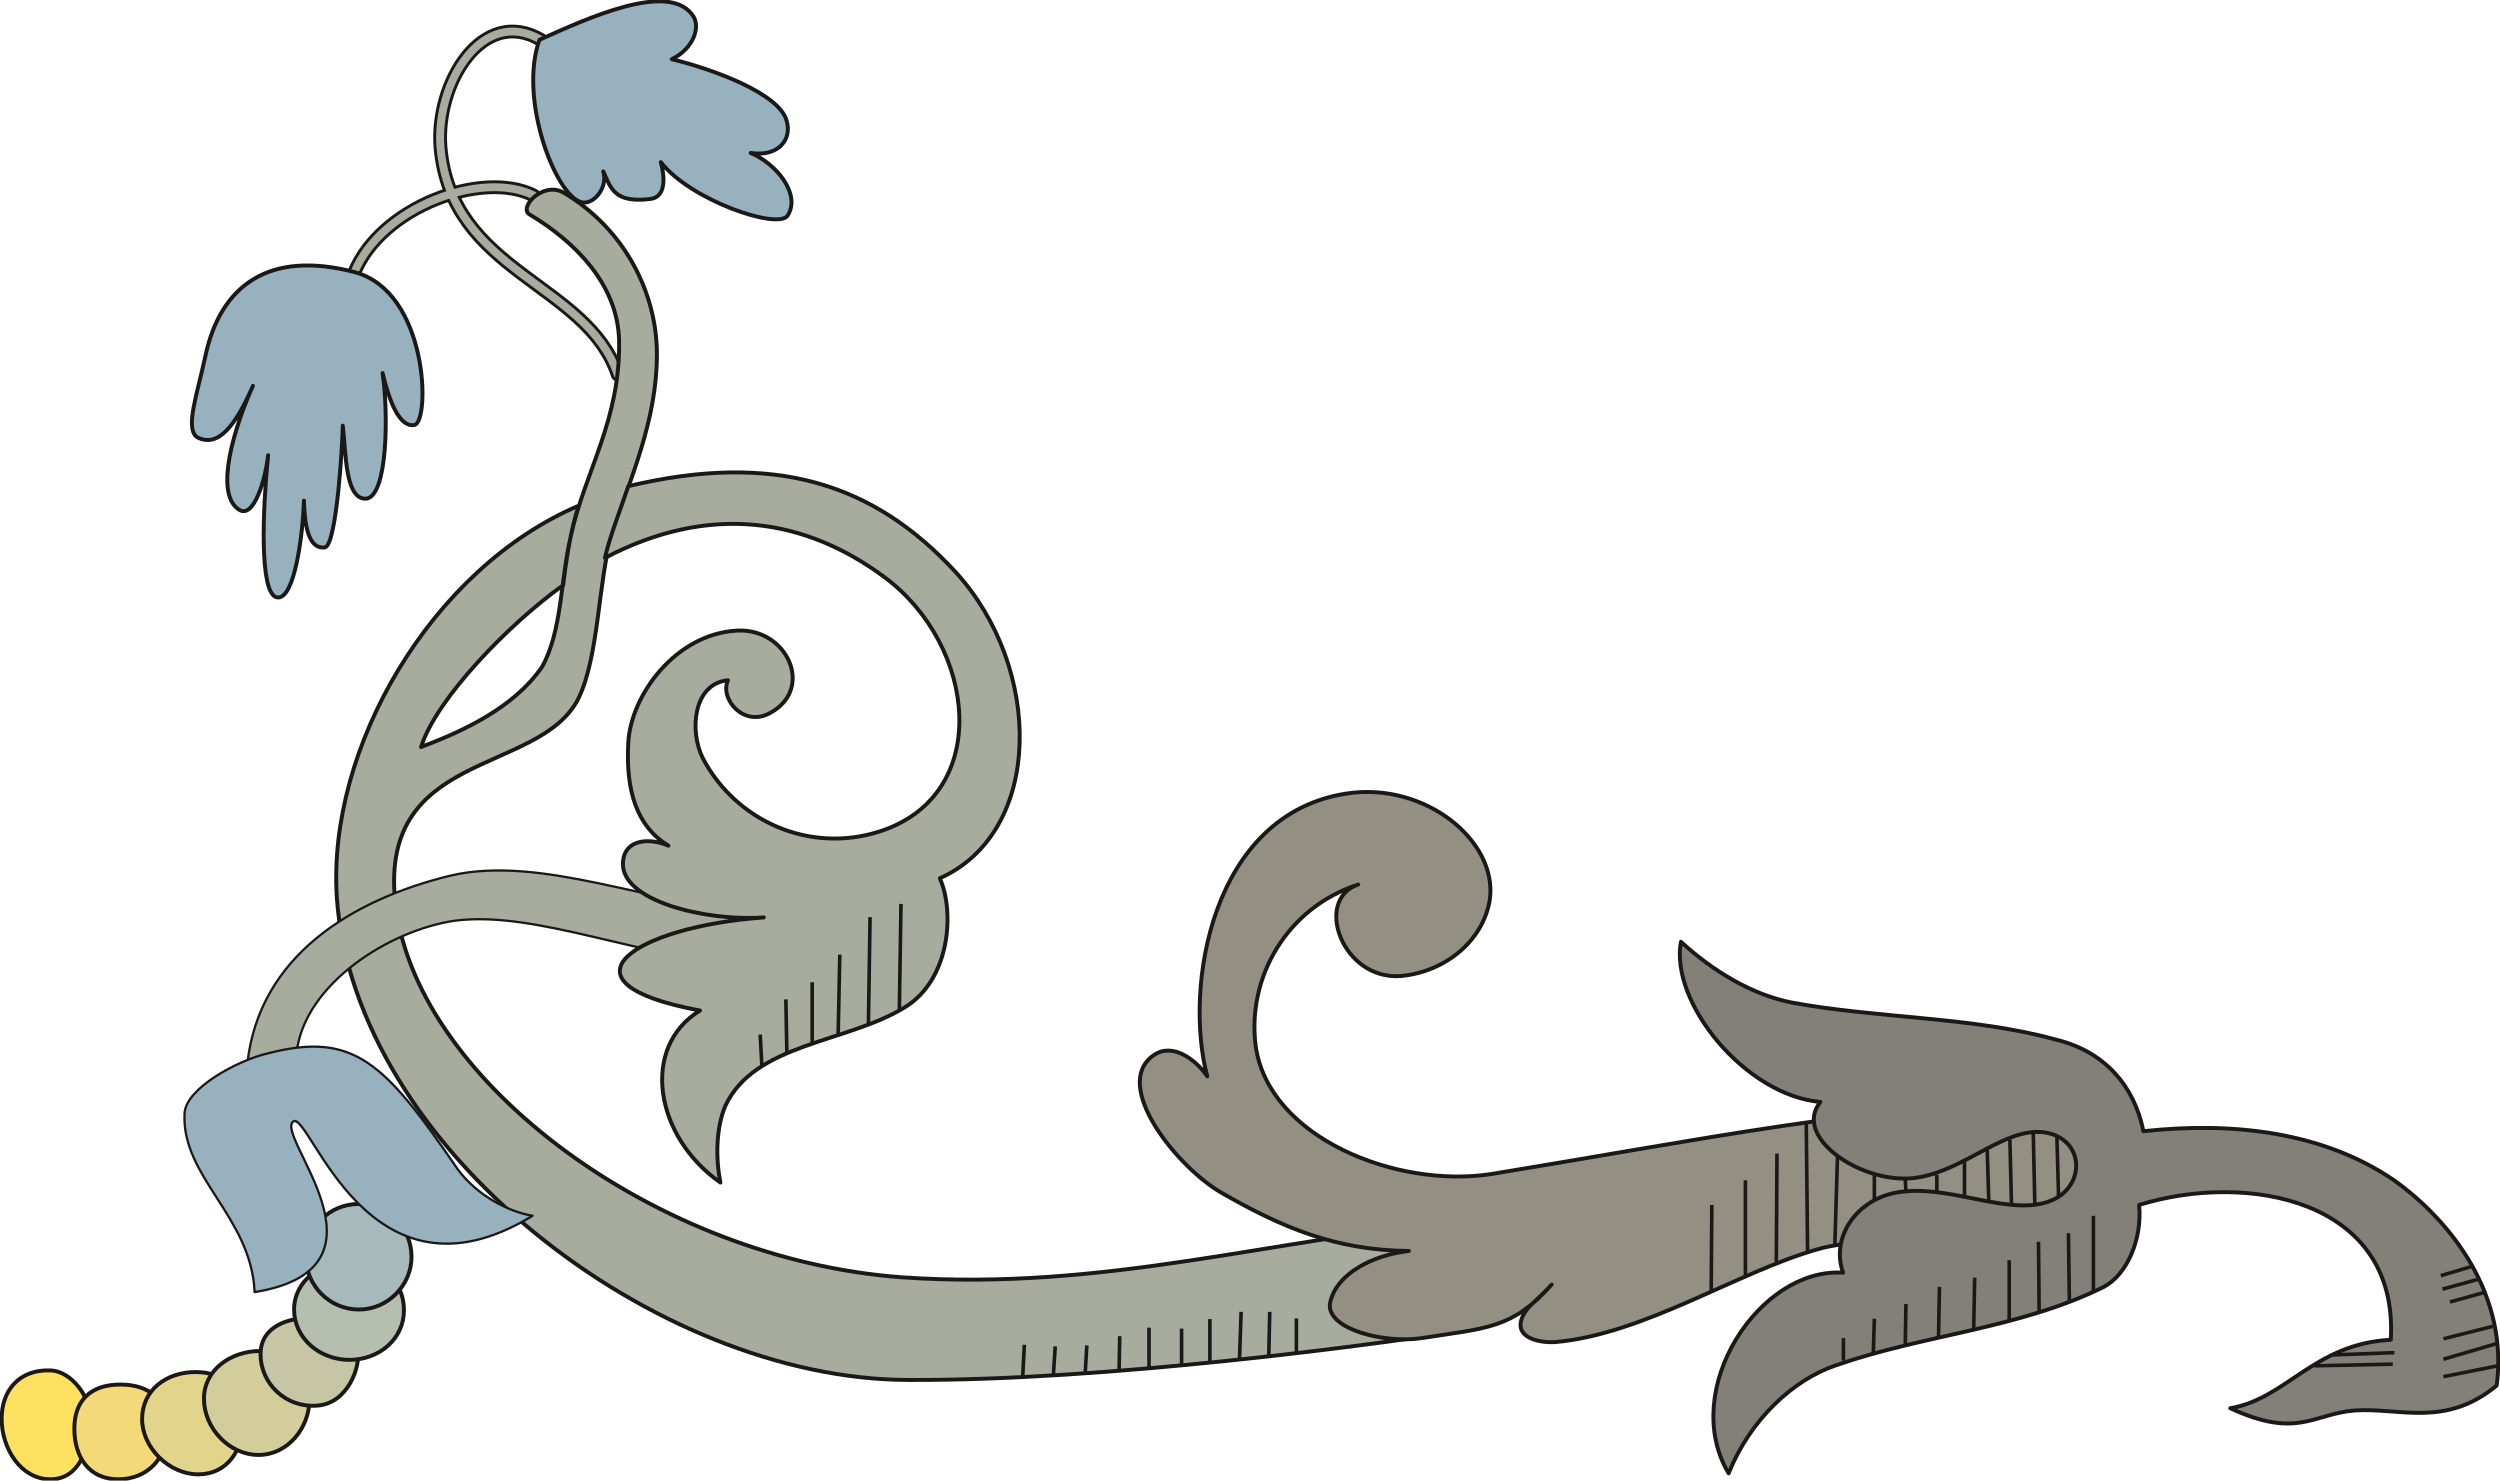 <svg xmlns="http://www.w3.org/2000/svg" version="1.2" width="76mm" height="45.01mm" viewBox="0 0 7600 4501" preserveAspectRatio="xMidYMid" fill-rule="evenodd" stroke-width="28.222" stroke-linejoin="round" xml:space="preserve"><defs class="ClipPathGroup"><clipPath id="a" clipPathUnits="userSpaceOnUse"><path d="M0 0h7600v4501H0z"/></clipPath></defs><g class="SlideGroup"><g class="Slide" clip-path="url(#a)"><g class="Page"><g fill="none" class="com.sun.star.drawing.OpenBezierShape"><path class="BoundingBox" d="M1056 548h588v303h-588z"/><path stroke="#1B1918" stroke-width="42" stroke-linecap="round" d="M1622 594c-156-78-464 35-545 235"/></g><g fill="none" class="com.sun.star.drawing.OpenBezierShape"><path class="BoundingBox" d="M1317 75h584v1087h-584z"/><path stroke="#1B1918" stroke-width="42" stroke-linecap="round" d="M1644 121c-176-103-320 130-305 326 33 384 445 412 539 692"/></g><g class="com.sun.star.drawing.ClosedBezierShape"><path class="BoundingBox" fill="none" d="M-1 4160h284v345H-1z"/><path fill="#FFE161" d="M153 4497c-90 0-148-94-148-184 0-86 53-149 145-147 69 0 127 86 125 147-3 90-33 184-122 184Z"/><path fill="none" stroke="#1B1918" stroke-width="12" stroke-linecap="round" d="M153 4497c-90 0-148-94-148-184 0-86 53-149 145-147 69 0 127 86 125 147-3 90-33 184-122 184Z"/></g><g class="com.sun.star.drawing.ClosedBezierShape"><path class="BoundingBox" fill="none" d="M220 4202h296v302H220z"/><path fill="#F3D977" d="M359 4497c-88 0-133-67-133-154 0-86 50-134 140-134s143 48 143 134c0 87-58 154-150 154Z"/><path fill="none" stroke="#1B1918" stroke-width="12" stroke-linecap="round" d="M359 4497c-88 0-133-67-133-154 0-86 50-134 140-134s143 48 143 134c0 87-58 154-150 154Z"/></g><g class="com.sun.star.drawing.ClosedBezierShape"><path class="BoundingBox" fill="none" d="M426 4165h321v324H426z"/><path fill="#E3D48C" d="M603 4482c-90 0-171-82-171-168 0-88 73-143 163-143 92 0 145 60 145 148 0 87-48 163-137 163Z"/><path fill="none" stroke="#1B1918" stroke-width="12" stroke-linecap="round" d="M603 4482c-90 0-171-82-171-168 0-88 73-143 163-143 92 0 145 60 145 148 0 87-48 163-137 163Z"/></g><g class="com.sun.star.drawing.ClosedBezierShape"><path class="BoundingBox" fill="none" d="M614 4101h334v329H614z"/><path fill="#D3CD9B" d="M786 4423c-90 0-166-82-166-171 0-87 81-145 171-145 91 0 150 58 150 145 0 89-66 171-155 171Z"/><path fill="none" stroke="#1B1918" stroke-width="12" stroke-linecap="round" d="M786 4423c-90 0-166-82-166-171 0-87 81-145 171-145 91 0 150 58 150 145 0 89-66 171-155 171Z"/></g><g class="com.sun.star.drawing.ClosedBezierShape"><path class="BoundingBox" fill="none" d="M786 4000h310v281H786z"/><path fill="#C6C6A7" d="M965 4273c-97 8-173-68-173-156 0-86 86-111 153-111 66 0 132 58 142 101 10 44-28 159-122 166Z"/><path fill="none" stroke="#1B1918" stroke-width="12" stroke-linecap="round" d="M965 4273c-97 8-173-68-173-156 0-86 86-111 153-111 66 0 132 58 142 101 10 44-28 159-122 166Z"/></g><g class="com.sun.star.drawing.ClosedBezierShape"><path class="BoundingBox" fill="none" d="M888 3827h348v314H888z"/><path fill="#B6BEAF" d="M1062 4134c-90 0-168-66-168-153 0-88 84-148 173-148 90 0 161 60 161 150 0 88-76 151-166 151Z"/><path fill="none" stroke="#1B1918" stroke-width="12" stroke-linecap="round" d="M1062 4134c-90 0-168-66-168-153 0-88 84-148 173-148 90 0 161 60 161 150 0 88-76 151-166 151Z"/></g><g class="com.sun.star.drawing.ClosedBezierShape"><path class="BoundingBox" fill="none" d="M924 3654h334v334H924z"/><path fill="#A7B9BA" d="M1091 3981c-90 0-161-74-161-160 0-90 71-161 161-161 88 0 160 71 160 161 0 86-72 160-160 160Z"/><path fill="none" stroke="#1B1918" stroke-width="12" stroke-linecap="round" d="M1091 3981c-90 0-161-74-161-160 0-90 71-161 161-161 88 0 160 71 160 161 0 86-72 160-160 160Z"/></g><g fill="none" class="com.sun.star.drawing.OpenBezierShape"><path class="BoundingBox" d="M4124 2672h168v113h-168z"/><path stroke="#1B1918" stroke-width="12" stroke-linecap="round" d="M4130 2685c64-22 162 10 154 93"/></g><g fill="none" class="com.sun.star.drawing.OpenBezierShape"><path class="BoundingBox" d="M1065 557h570v285h-570z"/><path stroke="#A8AC9F" stroke-width="24" stroke-linecap="round" d="M1622 594c-156-78-464 35-545 235"/></g><g fill="none" class="com.sun.star.drawing.OpenBezierShape"><path class="BoundingBox" d="M1326 84h566v1069h-566z"/><path stroke="#A8AC9F" stroke-width="24" stroke-linecap="round" d="M1644 121c-176-103-320 130-305 326 33 384 445 412 539 692"/></g><g class="com.sun.star.drawing.ClosedBezierShape"><path class="BoundingBox" fill="none" d="M1015 571h3566v3632H1015z"/><path fill="#A8AC9F" d="M4452 3713c135-13 173 304 33 327-305 48-1124 158-1726 155-767-2-1682-706-1735-1466-30-455 287-1001 736-1192-25 66-41 183-48 242-163 116-386 345-432 492 127-48 282-119 368-244 61-109 56-266 87-396 43-199 152-354 147-598-5-170-135-299-272-381-35-20 41-103 104-66 188 112 283 308 283 491 0 203-81 375-138 554-40 130-38 366-101 493-120 236-620 152-554 638 71 528 793 1067 1538 1121 614 43 1138-120 1710-170Z"/><path fill="none" stroke="#1B1918" stroke-width="12" stroke-linecap="round" d="M4452 3713c135-13 173 304 33 327-305 48-1124 158-1726 155-767-2-1682-706-1735-1466-30-455 287-1001 736-1192-25 66-41 183-48 242-163 116-386 345-432 492 127-48 282-119 368-244 61-109 56-266 87-396 43-199 152-354 147-598-5-170-135-299-272-381-35-20 41-103 104-66 188 112 283 308 283 491 0 203-81 375-138 554-40 130-38 366-101 493-120 236-620 152-554 638 71 528 793 1067 1538 1121 614 43 1138-120 1710-170Z"/></g><g class="com.sun.star.drawing.ClosedBezierShape"><path class="BoundingBox" fill="none" d="M3459 2402h2942v1686H3459z"/><path fill="#939083" d="M6273 3343c119-3 185 364 27 405-256 71-589-6-775 50-244 69-529 259-798 282-56 3-137-18-91-91 12-21 48-46 81-84-119 135-198 132-396 163-115 17-288-28-278-105 18-94 137-149 240-160-222-2-385-71-568-176-134-76-339-328-208-419 58-41 130 15 163 64-72-270 12-799 426-860 237-35 458 145 433 323-20 125-135 219-269 232-179 15-268-232-131-278-218 71-338 283-312 489 38 281 430 436 717 391 607-99 1164-214 1739-226Z"/><path fill="none" stroke="#1B1918" stroke-width="12" stroke-linecap="round" d="M6273 3343c119-3 185 364 27 405-256 71-589-6-775 50-244 69-529 259-798 282-56 3-137-18-91-91 12-21 48-46 81-84-119 135-198 132-396 163-115 17-288-28-278-105 18-94 137-149 240-160-222-2-385-71-568-176-134-76-339-328-208-419 58-41 130 15 163 64-72-270 12-799 426-860 237-35 458 145 433 323-20 125-135 219-269 232-179 15-268-232-131-278-218 71-338 283-312 489 38 281 430 436 717 391 607-99 1164-214 1739-226Z"/></g><g class="com.sun.star.drawing.ClosedBezierShape"><path class="BoundingBox" fill="none" d="M5100 2857h2503v1629H5100z"/><path fill="#838079" d="M6780 4281c203 94 251 18 376 7 137-10 277 54 434-76 36-274-137-500-315-626-213-144-485-177-759-147-28-140-120-244-268-279-249-69-541-64-800-112-119-23-239-94-338-185-34 185 196 467 424 487-89 109 137 259 300 229 145-26 259-150 378-137 127 17 130 165 23 208-119 49-292-43-444-28-137 10-229 133-188 247-254-17-499 356-348 610 66-165 198-285 325-328 269-94 556-111 814-238 71-36 119-145 109-250 330-102 790-16 765 410-234 12-318 180-488 208Z"/><path fill="none" stroke="#1B1918" stroke-width="12" stroke-linecap="round" d="M6780 4281c203 94 251 18 376 7 137-10 277 54 434-76 36-274-137-500-315-626-213-144-485-177-759-147-28-140-120-244-268-279-249-69-541-64-800-112-119-23-239-94-338-185-34 185 196 467 424 487-89 109 137 259 300 229 145-26 259-150 378-137 127 17 130 165 23 208-119 49-292-43-444-28-137 10-229 133-188 247-254-17-499 356-348 610 66-165 198-285 325-328 269-94 556-111 814-238 71-36 119-145 109-250 330-102 790-16 765 410-234 12-318 180-488 208Z"/></g><g class="com.sun.star.drawing.ClosedBezierShape"><path class="BoundingBox" fill="none" d="M1615-3h799v677h-799z"/><path fill="#98B1BE" d="M1640 121c147-66 387-176 463-78 31 35 5 106-61 137 125 30 326 104 349 186 18 56-23 112-109 99 76 31 155 125 112 191-31 43-296-48-385-163 13 49 15 107-33 112-109 13-119-33-142-84 15 49-29 102-65 94-78-15-194-313-129-494Z"/><path fill="none" stroke="#1B1918" stroke-width="12" stroke-linecap="round" d="M1640 121c147-66 387-176 463-78 31 35 5 106-61 137 125 30 326 104 349 186 18 56-23 112-109 99 76 31 155 125 112 191-31 43-296-48-385-163 13 49 15 107-33 112-109 13-119-33-142-84 15 49-29 102-65 94-78-15-194-313-129-494Z"/></g><g class="com.sun.star.drawing.ClosedBezierShape"><path class="BoundingBox" fill="none" d="M577 801h715v1023H577z"/><path fill="#98B1BE" d="M1077 827c226 59 231 455 183 465-46 8-76-71-97-158 18 120 16 375-50 382-64 3-61-137-71-222 0 42-18 362-54 370-51 7-62-69-64-142-3 99-28 304-82 294-55-10-43-272-27-432-8 74-44 196-89 165-77-50-11-257 43-376-51 116-104 191-170 156-37-27 0-128 25-245 46-219 196-324 453-257Z"/><path fill="none" stroke="#1B1918" stroke-width="12" stroke-linecap="round" d="M1077 827c226 59 231 455 183 465-46 8-76-71-97-158 18 120 16 375-50 382-64 3-61-137-71-222 0 42-18 362-54 370-51 7-62-69-64-142-3 99-28 304-82 294-55-10-43-272-27-432-8 74-44 196-89 165-77-50-11-257 43-376-51 116-104 191-170 156-37-27 0-128 25-245 46-219 196-324 453-257Z"/></g><g class="com.sun.star.drawing.ClosedBezierShape"><path class="BoundingBox" fill="none" d="M747 2642h1597v672H747z"/><path fill="#A8AC9F" d="M902 3197c26-207 282-369 480-398 253-33 585 123 872 125 74 0 135-156 28-158-297-13-637-169-913-104-299 73-581 244-617 571-11 127 140 83 150-36Z"/><path fill="none" stroke="#1B1918" stroke-width="7" stroke-linecap="round" d="M902 3197c26-207 282-369 480-398 253-33 585 123 872 125 74 0 135-156 28-158-297-13-637-169-913-104-299 73-581 244-617 571-11 127 140 83 150-36Z"/></g><g class="com.sun.star.drawing.ClosedBezierShape"><path class="BoundingBox" fill="none" d="M1833 1430h1274v2172H1833z"/><path fill="#A8AC9F" d="M1910 1478c445-106 747-8 995 261 266 291 269 789-48 931 45 99 33 307-106 392-177 109-457 109-546 300-28 66-30 157-15 233-199-139-245-411-62-523-459-85-198-255 194-283-176 13-440-51-428-170 5-66 77-74 138-48-97-59-130-168-122-313 7-142 142-331 331-341 152-8 236 176 101 250-81 46-155-43-129-99-105 10-118 152-77 236 100 191 323 292 537 224 346-110 298-565 15-774-239-177-528-226-849-58 12-58 55-168 71-218Z"/><path fill="none" stroke="#1B1918" stroke-width="12" stroke-linecap="round" d="M1910 1478c445-106 747-8 995 261 266 291 269 789-48 931 45 99 33 307-106 392-177 109-457 109-546 300-28 66-30 157-15 233-199-139-245-411-62-523-459-85-198-255 194-283-176 13-440-51-428-170 5-66 77-74 138-48-97-59-130-168-122-313 7-142 142-331 331-341 152-8 236 176 101 250-81 46-155-43-129-99-105 10-118 152-77 236 100 191 323 292 537 224 346-110 298-565 15-774-239-177-528-226-849-58 12-58 55-168 71-218Z"/></g><g fill="none" class="com.sun.star.drawing.PolyLineShape"><path class="BoundingBox" d="M3103 3982h845v210h-845z"/><path stroke="#1B1918" stroke-width="11" d="M3941 4008v105m-81-125-3 138m-84-138-5 145m-90-123v132m-86-103v113m-99-116v124m-89-98-2 105m-98-77-5 85m-91-82-6 90m-88-95-5 97"/></g><g fill="none" class="com.sun.star.drawing.PolyLineShape"><path class="BoundingBox" d="M7030 3845h570v347h-570z"/><path stroke="#1B1918" stroke-width="11" d="m7428 4185 165-33m-165-20 160-47m-160-15 150-38m-130-74 104-29m-127-10 109-30m-114-11 91-27m-420 268 188-7m-243 40 238-5"/></g><g fill="none" class="com.sun.star.drawing.PolyLineShape"><path class="BoundingBox" d="M5196 3405h1175v738H5196z"/><path stroke="#1B1918" stroke-width="11" d="M6364 3696v229m-76-176 3 212m-1087-298-2 259m104-334v291m96-372-2 329m91-425 4 392m91-288-8 267m120-211v74m94-59 2 36m94-51v54m84-100v113m69-146 5 161m64-189 5 199m66-222 5 225m67-210 5 182m-61 137 2 212m-91-156v183m-105-130-3 156m-104-128-3 156m-99-104-2 124m-94-79-3 102m-91-43v68"/></g><g fill="none" class="com.sun.star.drawing.PolyLineShape"><path class="BoundingBox" d="M2305 2742h441v504h-441z"/><path stroke="#1B1918" stroke-width="11" d="m2739 2748-5 321m-89-281-5 324m-87-210-5 243m-79-159v184m-80-132 3 160m-81-53 5 94"/></g><g class="com.sun.star.drawing.ClosedBezierShape"><path class="BoundingBox" fill="none" d="M557 3178h1067v755H557z"/><path fill="#98B1BE" d="M1391 3554c58 79 152 129 228 142-501 306-676-317-727-287-61 41 333 446-118 519-10-229-222-349-213-542 2-77 162-163 254-184 262-67 354 28 576 352Z"/><path fill="none" stroke="#1B1918" stroke-width="7" stroke-linecap="round" d="M1391 3554c58 79 152 129 228 142-501 306-676-317-727-287-61 41 333 446-118 519-10-229-222-349-213-542 2-77 162-163 254-184 262-67 354 28 576 352Z"/></g></g></g></g></svg>
